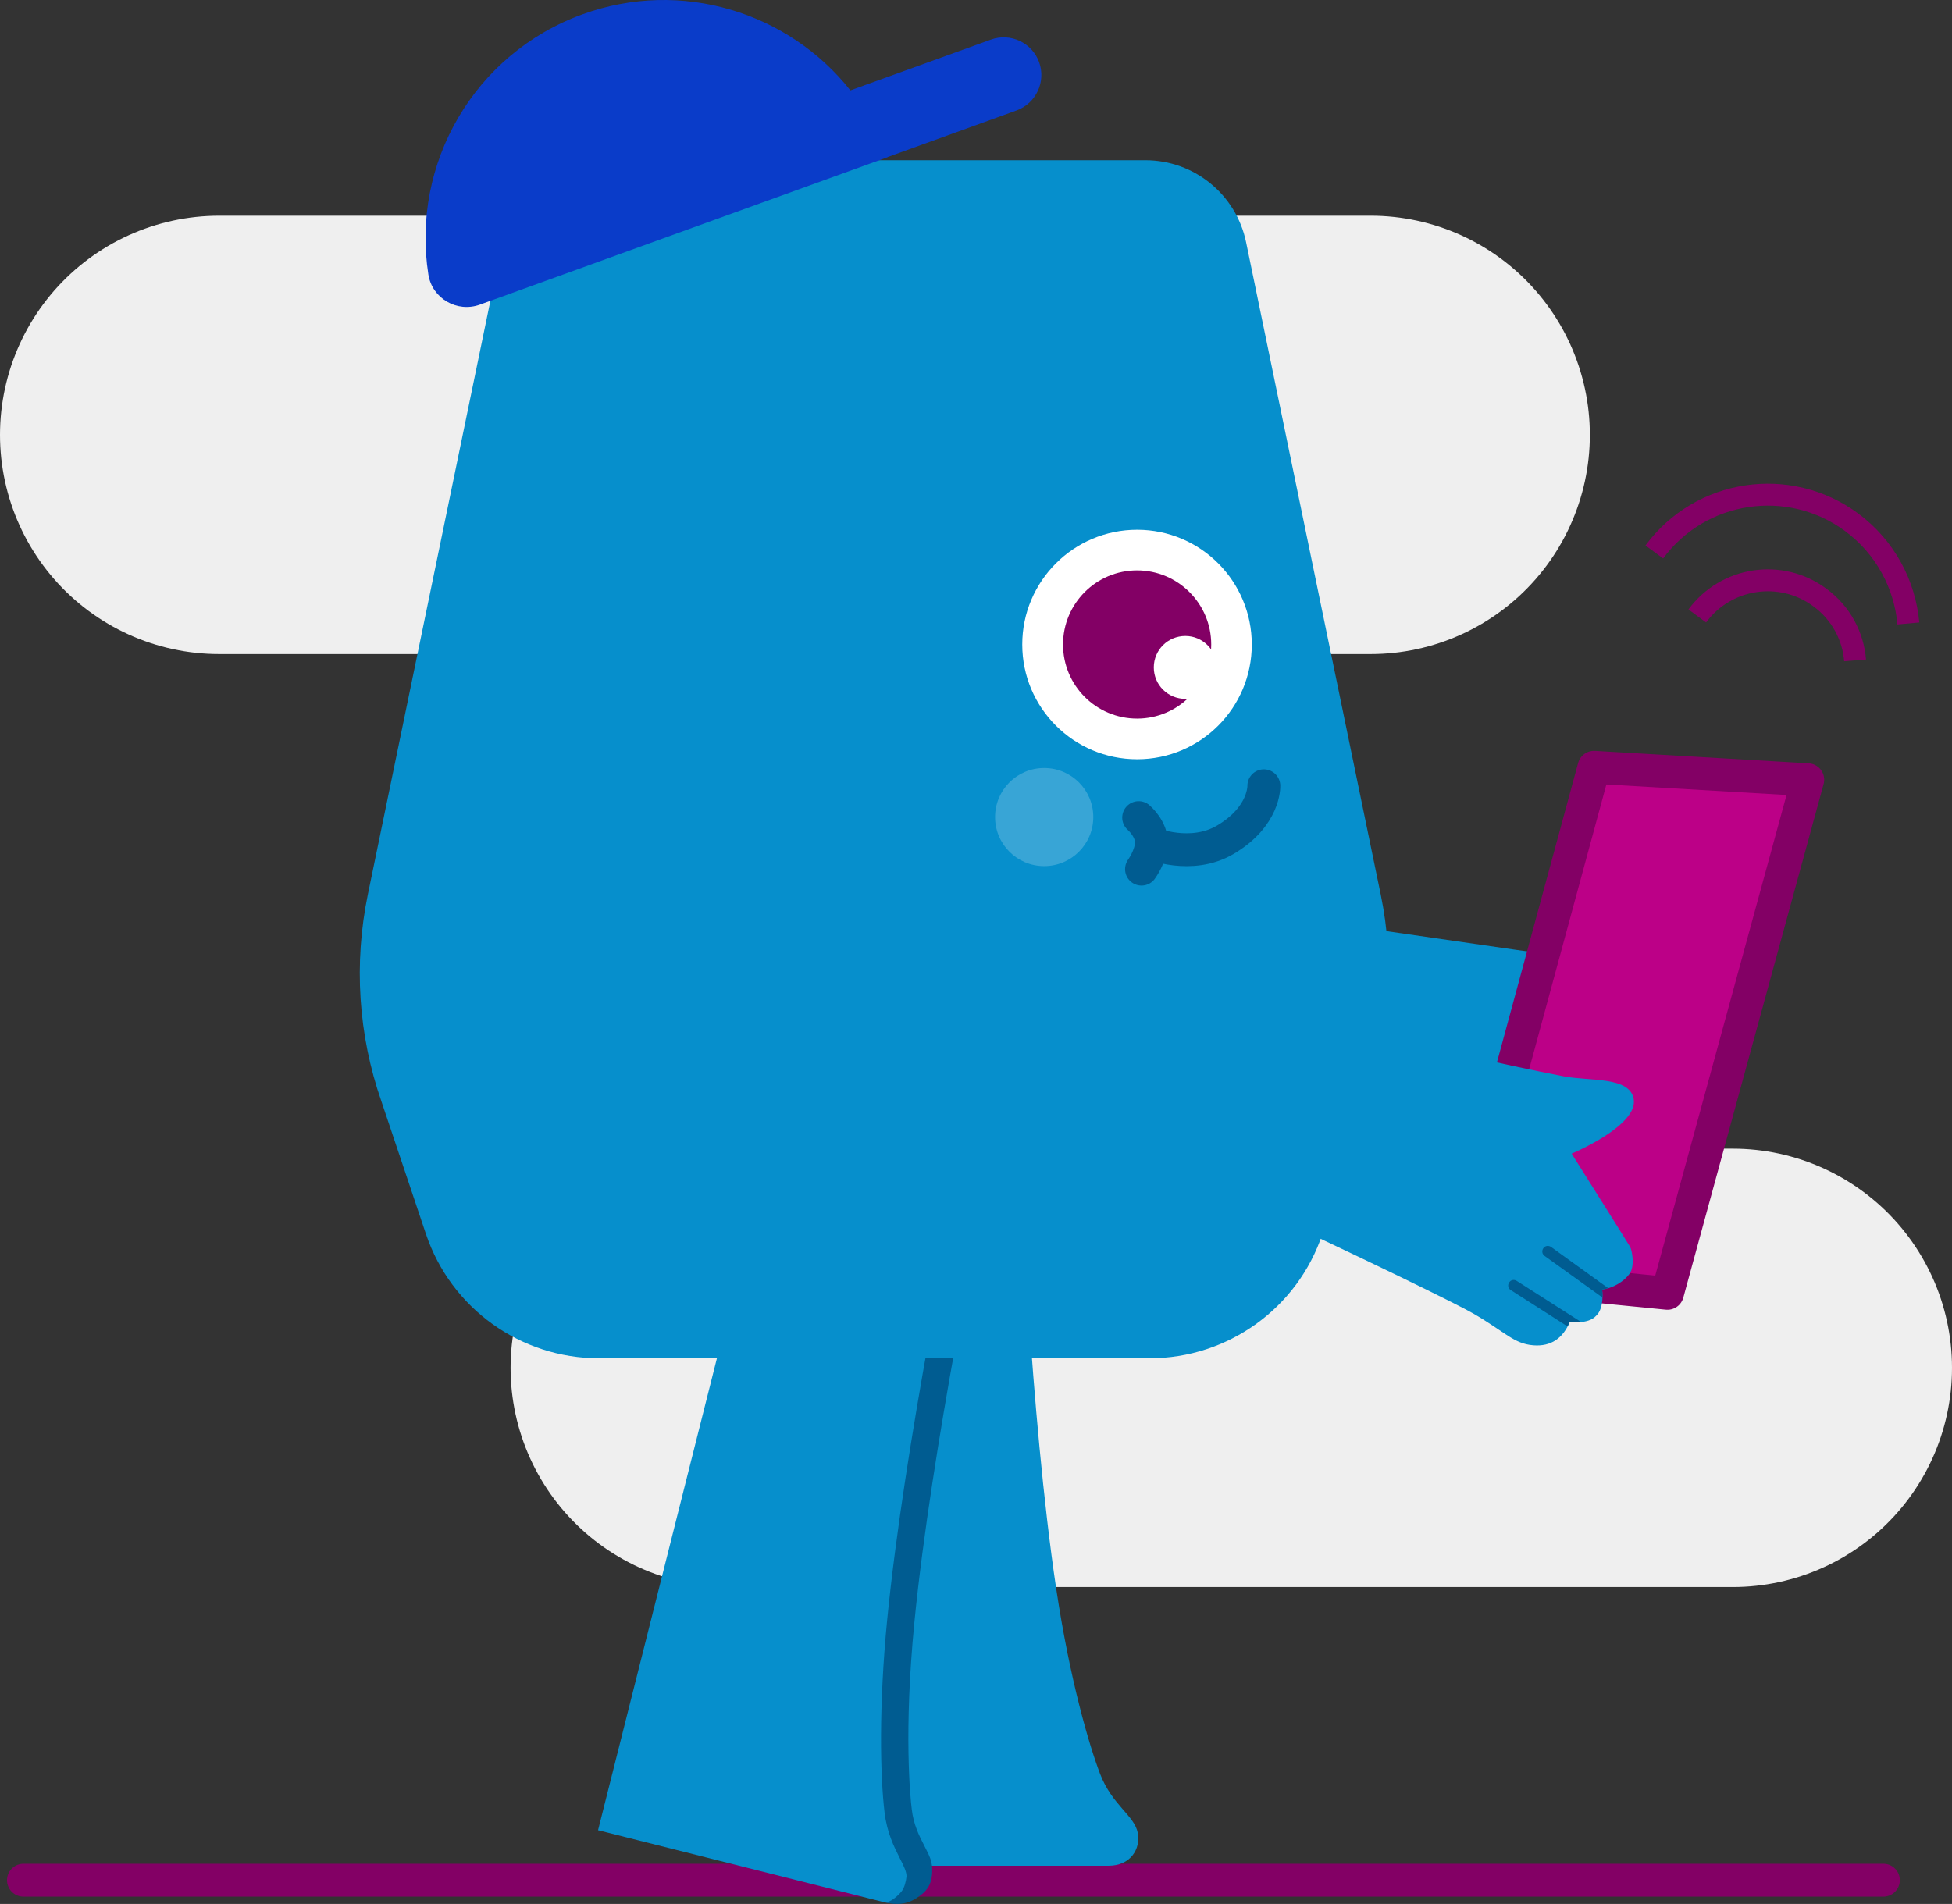 <?xml version="1.0" encoding="UTF-8" standalone="no"?> <svg xmlns:inkscape="http://www.inkscape.org/namespaces/inkscape" xmlns:sodipodi="http://sodipodi.sourceforge.net/DTD/sodipodi-0.dtd" xmlns="http://www.w3.org/2000/svg" xmlns:svg="http://www.w3.org/2000/svg" width="89.04" height="86.865" viewBox="0 0 89.04 86.865" fill="none" version="1.1" id="svg123" sodipodi:docname="pip-smartcard.svg" inkscape:version="1.3 (0e150ed6c4, 2023-07-21)"><rect x="0" y="0" width="89.04" height="86.865" fill="#333333" stroke="none"/><g clip-path="url(#clip3_17_4350)" id="g118" transform="translate(-1260.54,-135.994)"><path d="m 1261.61,221.775 h 84.84" stroke="#830065" stroke-width="1.5" stroke-linecap="round" stroke-linejoin="round" id="path96"></path><path d="m 1270.54,155.835 h 52.52" stroke="#efefef" stroke-width="20" stroke-miterlimit="10" stroke-linecap="round" id="path97"></path><path d="m 1293.83,198.4 h 45.75" stroke="#efefef" stroke-width="20" stroke-miterlimit="10" stroke-linecap="round" id="path98"></path><path d="m 1308.72,208.481 c -1.2,-8.024 -1.64,-19.553 -1.64,-19.553 h -9.41 v 32.188 c 0,0 12.45,0 13.44,0 0.99,0 1.47,-0.759 1.33,-1.5 -0.16,-0.799 -1.17,-1.262 -1.72,-2.691 -0.49,-1.286 -1.37,-4.238 -2,-8.444 z" fill="#068fcc" id="path99"></path><path d="m 1301.63,209.941 c 0.79,-8.074 3.17,-19.364 3.17,-19.364 l -9.12,-2.297 -7.86,31.215 c 0,0 12.08,3.041 13.04,3.282 0.96,0.241 1.61,-0.378 1.65,-1.131 0.05,-0.812 -0.82,-1.508 -1,-3.028 -0.17,-1.367 -0.3,-4.444 0.12,-8.677 z" fill="#068fcc" id="path100"></path><path d="m 1300.86,222.776 c 0.26,0.064 0.64,-0.29 0.8,-0.485 0.14,-0.167 0.21,-0.48 0.23,-0.683 0.01,-0.213 -0.13,-0.492 -0.31,-0.845 -0.26,-0.515 -0.58,-1.156 -0.69,-2.071 -0.2,-1.657 -0.27,-4.843 0.12,-8.813 0.79,-8.015 3.16,-19.318 3.18,-19.431 l 1.22,0.258 c -0.02,0.112 -2.38,11.35 -3.16,19.296 -0.49,4.996 -0.19,7.992 -0.12,8.541 0.08,0.698 0.34,1.207 0.57,1.657 0.24,0.48 0.39,0.708 0.36,1.257 -0.04,0.575 -0.28,0.843 -0.65,1.093 -0.47,0.324 -0.93,0.382 -1.55,0.227 z" fill="#005c91" id="path101"></path><path d="m 1323.52,176.8 -6.14,-29.756 c -0.45,-2.178 -2.37,-3.74 -4.59,-3.74 h -24.74 c -2.22,0 -4.14,1.562 -4.59,3.74 l -6.14,29.756 c -0.65,3.148 -0.44,6.413 0.62,9.447 l 2.03,6.048 c 1.14,3.386 4.31,5.668 7.89,5.668 h 25.12 c 3.57,0 6.75,-2.282 7.88,-5.668 l 2.03,-6.048 c 1.06,-3.034 1.28,-6.299 0.63,-9.447 z" fill="#068fcc" id="path102"></path><path d="m 1312.41,170.634 c 2.89,0 5.23,-2.344 5.23,-5.236 0,-2.891 -2.34,-5.235 -5.23,-5.235 -2.89,0 -5.24,2.344 -5.24,5.235 0,2.892 2.35,5.236 5.24,5.236 z" fill="#ffffff" id="path103"></path><path d="m 1312.41,168.779 c 1.86,0 3.38,-1.513 3.38,-3.381 0,-1.867 -1.52,-3.381 -3.38,-3.381 -1.87,0 -3.38,1.514 -3.38,3.381 0,1.868 1.51,3.381 3.38,3.381 z" fill="#830065" id="path104"></path><path d="m 1314.61,167.879 c 0.79,0 1.43,-0.642 1.43,-1.435 0,-0.792 -0.64,-1.435 -1.43,-1.435 -0.8,0 -1.44,0.643 -1.44,1.435 0,0.793 0.64,1.435 1.44,1.435 z" fill="#ffffff" id="path105"></path><path d="m 1307.39,182.971 c 0,0 5.92,1.835 12.04,3.886 6.64,2.223 11,3.814 11.73,4.138 1.54,0.683 1.97,1.168 2.87,1.141 0.81,-0.025 1.31,-0.463 1.54,-1.252 0,0 0.84,0.05 1.17,-0.404 0.35,-0.402 0.13,-1.215 0.13,-1.215 0.5,-0.114 0.96,-0.485 1.17,-0.851 0.21,-0.366 0.01,-1.053 -0.11,-1.218 -0.11,-0.166 -3.12,-3.943 -3.12,-3.943 0,0 2.9,-1.598 2.55,-2.788 -0.3,-1.008 -2.05,-0.578 -3.29,-0.68 -1.36,-0.111 -3.36,-0.307 -4.33,-0.449 -0.97,-0.141 -19.85,-2.865 -19.85,-2.865 l -2.51,6.5 z" fill="#068fcc" id="path106"></path><path d="m 1336.87,189.265 c 0.09,-0.022 0.18,-0.054 0.27,-0.092 l -2.8,-1.587 c -0.12,-0.068 -0.27,-0.026 -0.34,0.094 -0.07,0.12 -0.02,0.273 0.1,0.341 l 2.83,1.606 c -0.02,-0.208 -0.06,-0.363 -0.06,-0.363 z" fill="#005c91" id="path107"></path><path d="m 1335.57,190.884 c 0,0 0.23,0.013 0.49,-0.038 -0.02,-0.016 -0.03,-0.03 -0.06,-0.041 l -3.04,-1.512 c -0.13,-0.061 -0.28,-0.011 -0.34,0.113 -0.06,0.124 -0.01,0.274 0.11,0.335 l 2.76,1.367 c 0.03,-0.072 0.06,-0.145 0.08,-0.224 z" fill="#005c91" id="path108"></path><path opacity="0.2" d="m 1308.17,175.509 c 1.24,0 2.24,-1.002 2.24,-2.238 0,-1.236 -1,-2.237 -2.24,-2.237 -1.24,0 -2.24,1.001 -2.24,2.237 0,1.236 1,2.238 2.24,2.238 z" fill="#ffffff" id="path109"></path><path d="m 1318.19,171.844 c 0,0 0.06,1.389 -1.76,2.464 -1.56,0.917 -3.37,0.162 -3.37,0.162" stroke="#005c91" stroke-width="1.5" stroke-miterlimit="10" stroke-linecap="round" id="path110"></path><path d="m 1312.48,173.296 c 0,0 0.61,0.519 0.58,1.175 -0.02,0.588 -0.45,1.176 -0.45,1.176" stroke="#005c91" stroke-width="1.5" stroke-miterlimit="10" stroke-linecap="round" id="path111"></path><path d="m 1333.25,171 -6.25,23.051 9.6,0.949 6.4,-23.431 z" fill="#bc0087" stroke="#830065" stroke-width="1.5" stroke-linecap="round" stroke-linejoin="round" id="path112"></path><path d="m 1304.99,185.363 c 0,0 5.69,2.469 11.55,5.173 6.36,2.932 10.52,4.988 11.21,5.389 1.46,0.847 1.84,1.376 2.73,1.446 0.81,0.064 1.35,-0.318 1.67,-1.076 0,0 0.83,0.141 1.2,-0.274 0.39,-0.362 0.27,-1.194 0.27,-1.194 0.5,-0.059 1.01,-0.377 1.25,-0.718 0.25,-0.342 0.12,-1.047 0.03,-1.224 -0.1,-0.176 -2.67,-4.258 -2.67,-4.258 0,0 3.05,-1.273 2.83,-2.495 -0.19,-1.035 -1.97,-0.798 -3.2,-1.034 -1.34,-0.259 -3.3,-0.67 -4.25,-0.917 -0.96,-0.247 -19.42,-5.007 -19.42,-5.007 z" fill="#068fcc" id="path113"></path><path d="m 1333.62,194.826 c 0.09,-0.011 0.18,-0.033 0.28,-0.06 l -2.61,-1.883 c -0.12,-0.081 -0.27,-0.055 -0.35,0.057 -0.08,0.112 -0.06,0.268 0.05,0.349 l 2.65,1.904 c 0,-0.208 -0.02,-0.367 -0.02,-0.367 z" fill="#005c91" id="path114"></path><path d="m 1332.15,196.294 c 0,0 0.22,0.038 0.49,0.016 -0.02,-0.017 -0.03,-0.034 -0.05,-0.047 l -2.87,-1.834 c -0.12,-0.075 -0.27,-0.041 -0.34,0.075 -0.08,0.117 -0.05,0.272 0.07,0.346 l 2.59,1.658 c 0.04,-0.068 0.07,-0.138 0.11,-0.214 z" fill="#005c91" id="path115"></path><path d="m 1305.74,137.801 -6.41,2.317 c -2.82,-3.564 -7.7,-5.105 -12.21,-3.474 -4.97,1.797 -7.83,6.841 -7.04,11.873 0.17,1.094 1.31,1.752 2.35,1.375 l 18.6,-6.726 c 0,-0.002 0,-0.004 0,-0.006 l 5.88,-2.127 c 0.89,-0.323 1.35,-1.308 1.03,-2.201 -0.32,-0.892 -1.31,-1.354 -2.2,-1.031 z" fill="#0a3cc9" id="path116"></path><path d="m 1337.96,164.095 c 1.31,-1.778 3.82,-2.155 5.59,-0.843 0.97,0.709 1.52,1.768 1.61,2.871" stroke="#830065" id="path117"></path><path d="m 1336,161.176 c 2.11,-2.859 6.14,-3.466 9,-1.356 1.54,1.141 2.43,2.843 2.59,4.618" stroke="#830065" id="path118"></path></g><defs id="defs123"><clipPath id="clip0_17_4350"><rect width="100" height="100" fill="#ffffff" transform="translate(246,128)" id="rect120" x="0" y="0"></rect></clipPath><clipPath id="clip1_17_4350"><rect width="100" height="100" fill="#ffffff" transform="translate(582,128)" id="rect121" x="0" y="0"></rect></clipPath><clipPath id="clip2_17_4350"><rect width="100" height="100" fill="#ffffff" transform="translate(918,128)" id="rect122" x="0" y="0"></rect></clipPath><clipPath id="clip3_17_4350"><rect width="100" height="100" fill="#ffffff" transform="translate(1254,128)" id="rect123" x="0" y="0"></rect></clipPath></defs></svg> 